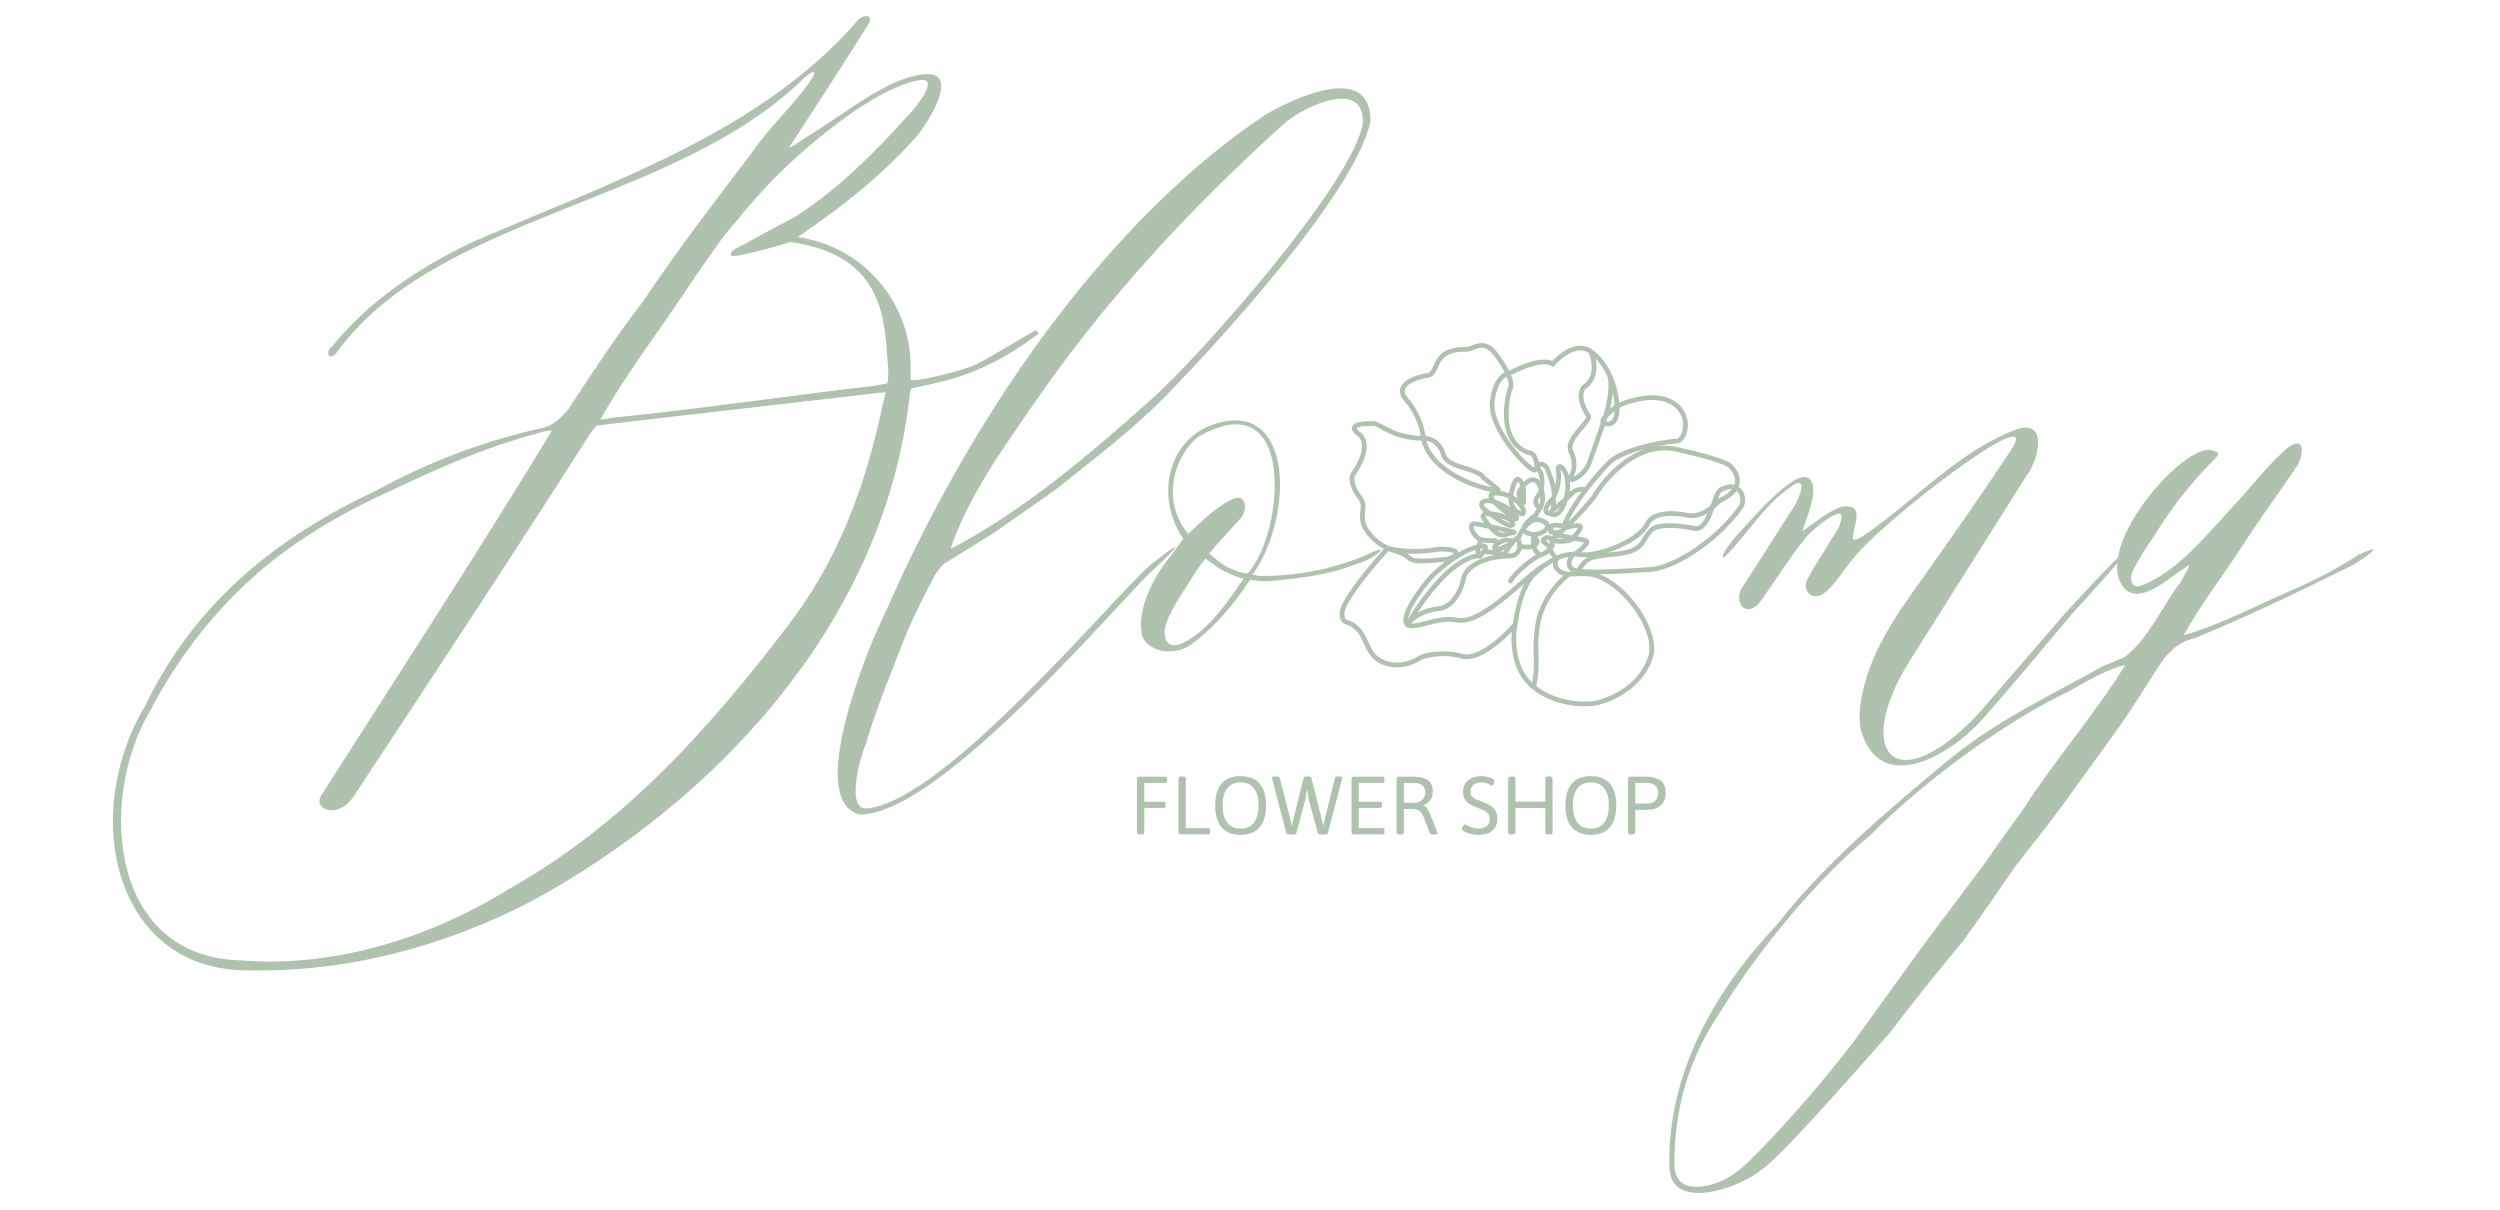 <svg viewBox="0 0 310 150" fill="none" xmlns="http://www.w3.org/2000/svg">
<g clip-path="url(#clip0_41_2)">
<path d="M292.492 68.76C296.343 67.067 293.109 69.222 291.876 69.991C284.791 73.53 278.631 76.453 272.316 79.069C270.313 79.53 269.081 80.607 268.003 82.146C266.155 84.915 264.615 87.531 262.766 90.146L255.989 99.532C253.987 102.301 251.831 104.917 249.828 107.532C247.672 110.61 245.516 113.841 243.36 116.764C240.279 120.457 237.199 124.303 234.272 128.15C232.578 129.996 220.718 143.689 218.562 144.92C215.79 147.382 207.164 150.305 207.01 144.766C206.702 133.073 212.709 122.765 220.256 114.764C226.263 107.071 234.118 100.455 241.357 94.454C247.21 89.531 254.141 86.3 260.764 82.607L263.382 81.53C266.463 79.222 268.157 75.068 270.313 72.299C270.621 71.683 272.162 69.375 271.083 70.299C269.081 71.529 265.847 74.76 263.69 73.222C258.762 68.606 270.775 54.759 274.318 55.836C275.396 56.144 275.088 56.451 274.472 57.067C271.546 59.99 269.081 63.221 266.925 66.76C266.001 67.991 265.231 69.375 264.461 70.76C263.998 71.837 264.306 73.068 265.539 72.606C268.773 71.376 271.546 68.606 273.702 66.298L276.936 62.759C279.247 60.298 281.249 57.528 283.867 55.374C286.024 53.989 285.562 56.759 284.791 57.836C282.635 61.067 280.325 64.144 278.168 67.529C275.55 71.529 272.932 74.914 270.775 78.761C274.78 77.684 279.555 75.222 283.405 73.53C286.64 72.145 289.72 70.606 292.492 68.76ZM263.536 82.453C260.302 83.223 257.53 85.377 255.065 86.454C247.21 90.454 237.661 97.686 231.962 103.532C225.031 109.225 217.946 117.995 213.479 125.226C209.167 131.535 207.626 137.843 207.626 144.305C207.626 148.305 211.785 147.228 213.787 146.305C215.636 145.382 217.022 143.843 218.408 142.459C222.413 138.304 226.263 133.842 229.806 129.227L238.585 117.072L246.44 106.609C247.826 104.455 249.52 102.301 250.907 100.301C254.757 94.301 259.84 88.454 263.536 82.453ZM424.797 155.075L427.57 154.613C427.416 154.767 427.416 154.921 427.416 155.075H424.797Z" fill="#AFC2AE"/>
<path d="M223.794 66.805C221.95 69.116 220.412 71.58 218.567 74.199C216.722 77.125 214.57 74.661 216.261 72.504L222.564 62.647C223.179 61.568 224.256 58.796 222.103 60.336C218.721 62.647 216.722 66.189 213.955 68.962C213.34 69.578 213.34 68.5 216.107 65.573C217.798 63.725 222.872 57.872 224.409 59.412C225.639 60.644 223.948 64.341 223.487 65.881C224.871 64.957 227.023 63.109 228.56 62.8C231.174 62.492 229.944 64.957 229.79 66.343C229.483 67.575 231.02 66.497 231.635 66.035C237.785 61.722 242.705 56.177 249.623 53.405C254.082 51.556 252.852 56.947 251.314 58.95L237.324 81.13C229.483 92.99 234.71 99.613 245.165 88.677L256.08 76.047C266.073 65.111 266.227 66.035 257.003 76.047C253.467 80.206 250.084 84.365 246.394 88.523C242.243 93.606 233.019 98.997 230.713 90.372C230.405 88.677 230.713 86.829 231.174 84.981C232.25 80.822 234.556 77.125 237.17 73.428C241.782 66.959 245.779 61.26 249.623 55.407C252.852 49.708 233.173 64.803 229.79 69.27C228.714 70.502 227.945 71.888 226.869 72.966C224.871 75.123 223.333 73.121 224.102 71.888C225.024 70.04 226.254 68.346 227.33 66.497C227.638 66.035 228.099 65.419 228.253 64.649C229.175 61.876 224.256 66.035 223.794 66.805Z" fill="#AFC2AE"/>
<path d="M169.092 68.959C173.228 66.957 170.317 69.421 168.326 69.883C165.262 71.115 162.199 71.576 159.135 71.884C157.756 72.038 156.531 72.192 154.999 71.884C153.008 74.964 150.404 78.044 147.493 80.045C145.655 81.277 142.591 80.969 141.672 78.968C140.753 75.734 143.204 71.269 145.042 69.113L146.727 66.803C142.898 61.26 145.042 53.099 152.395 52.175C160.514 51.251 160.054 64.647 155.306 71.269C155.612 71.269 155.918 71.422 156.378 71.422C160.667 71.422 164.956 70.653 169.092 68.959ZM148.565 54.177C145.502 56.64 143.97 62.184 147.34 66.187C149.178 64.493 150.863 62.8 152.855 61.876C154.693 61.106 154.693 63.415 153.774 64.339L150.71 67.727L149.944 68.651C150.404 68.959 151.323 69.883 152.242 70.345C153.161 70.806 154.233 71.115 154.693 71.115C159.288 66.187 160.82 47.093 148.565 54.177ZM154.233 71.73C153.774 71.73 152.701 71.269 151.782 70.806C150.863 70.345 149.944 69.575 149.485 69.267C149.331 69.421 148.719 70.191 147.953 71.422C146.421 73.886 144.889 75.888 144.43 78.044C144.276 79.737 145.195 80.815 147.493 79.275C149.791 77.89 151.629 75.426 153.161 73.27L154.233 71.73Z" fill="#AFC2AE"/>
<path d="M112.17 70.677C126.804 40.039 144.366 22.488 156.998 14.174C160.695 12.019 170.092 7.708 169.938 15.098C167.935 24.182 150.528 42.964 144.828 48.815C140.669 53.126 135.739 56.821 130.964 60.67L123.261 66.058L117.562 69.599C116.945 69.907 116.483 70.523 116.021 71.139C114.789 73.448 113.556 75.911 112.478 78.375C111.092 81.916 108.319 88.69 107.394 92.231C106.932 93.001 104.622 100.545 107.548 100.237C117.253 99.313 138.204 73.756 142.825 69.907C145.906 67.444 147.293 66.674 142.979 70.677C139.436 73.756 116.791 101.007 106.624 101.007C100.308 99.467 106.624 83.301 108.319 79.144L112.17 70.677ZM117.87 68.06C126.804 63.441 135.277 56.205 142.517 49.739C148.217 44.812 168.089 22.488 169.014 15.098C169.014 9.402 160.849 13.712 159.155 15.406C138.666 33.881 129.731 47.891 125.88 53.434C122.337 58.514 119.41 63.441 117.87 68.06Z" fill="#AFC2AE"/>
<path d="M98.913 29.389C107.221 30.62 112.76 37.544 112.914 45.083V47.083C113.222 47.237 113.991 47.083 114.914 46.929C116.914 46.468 119.068 46.006 120.915 45.237C123.376 44.006 125.992 42.314 128.453 40.929C128.453 41.083 128.761 41.083 128.761 41.391C124.453 44.622 120.607 46.468 115.837 47.545L113.068 48.16C112.76 48.314 112.76 49.699 112.606 50.622C108.914 78.01 88.297 99.55 65.988 111.705C55.064 117.398 42.909 120.629 30.447 120.322C14.292 120.168 9.83 101.243 17.985 87.549C24.293 74.471 34.601 66.47 46.756 60.777C53.218 57.238 60.141 54.623 67.219 53.084C68.603 52.776 69.526 51.853 70.45 50.776C73.681 45.852 76.296 41.852 79.835 37.236C84.143 30.774 89.066 24.466 93.682 18.311C95.528 15.695 97.99 13.388 99.836 10.926C101.067 9.387 101.682 8.002 99.682 9.695C83.681 25.389 54.602 26.466 41.986 43.391C40.909 45.083 40.14 43.698 41.217 42.929C45.679 37.39 51.833 33.236 58.603 30.005C75.681 22.619 94.144 16.465 106.144 2.771C107.067 1.54 108.606 1.848 107.529 3.233C104.76 7.695 100.452 14.311 97.836 18.311C98.913 17.85 99.528 17.234 100.605 16.619C104.913 14.003 109.991 9.695 114.453 9.233C119.222 8.618 115.222 15.08 113.529 17.08C108.76 22.312 104.298 25.697 98.913 29.389ZM97.99 30.005C95.682 30.774 93.682 31.236 91.528 31.697C89.835 32.005 90.605 30.928 92.297 30.312C94.297 29.081 96.605 28.005 98.759 26.774C103.99 23.389 108.452 18.927 112.606 14.311C113.529 13.388 116.914 9.233 113.683 10.003C110.914 10.618 108.144 12.311 105.837 13.849C100.144 17.85 95.528 22.158 91.22 27.543C89.374 29.543 87.989 31.851 86.297 34.159C82.297 40.313 77.835 46.006 74.45 52.007C75.219 52.007 76.142 51.699 76.912 51.699C87.374 50.622 97.682 49.084 108.298 47.853L109.991 47.545C110.145 47.237 110.145 46.622 110.145 46.006C109.683 40.006 109.991 31.697 97.99 30.005ZM68.45 53.392C67.834 53.392 67.219 53.546 66.757 53.699C59.834 55.546 54.141 58.161 48.602 60.777C42.14 63.7 36.14 67.239 31.062 71.855C25.985 76.471 21.831 82.01 18.6 88.165C12.138 99.089 13.523 118.783 29.985 119.091C41.371 120.014 53.372 116.321 63.218 110.167C77.219 102.32 87.835 90.472 97.374 78.01C103.99 69.547 107.375 60.162 109.529 49.853L109.837 48.622C109.221 48.776 109.068 48.622 108.452 48.776L76.45 52.469L73.988 52.776C73.527 53.238 72.911 54.161 72.45 54.93C62.911 69.855 53.372 84.318 43.833 98.781C41.832 101.704 38.755 100.32 39.832 98.627C49.371 83.703 59.372 68.316 68.45 53.392Z" fill="#AFC2AE"/>
<path fill-rule="evenodd" clip-rule="evenodd" d="M181.592 43.607C180.656 43.609 180.021 43.772 179.573 44.004C179.126 44.236 178.846 44.549 178.638 44.885C178.491 45.121 178.389 45.351 178.286 45.584C178.234 45.7 178.182 45.818 178.123 45.937C177.961 46.269 177.748 46.619 177.352 46.785L177.317 46.799L177.28 46.805C176.476 46.916 175.407 47.198 174.749 47.656C174.421 47.884 174.237 48.126 174.193 48.373C174.15 48.612 174.223 48.938 174.599 49.374C176.119 51.135 176.647 53.059 176.749 54.054C177.539 54.11 178.775 54.611 179.262 56.278C179.359 56.611 179.616 56.879 180.018 57.114C180.421 57.349 180.932 57.53 181.477 57.703C181.591 57.739 181.707 57.775 181.823 57.811C182.251 57.944 182.686 58.079 183.062 58.236C183.514 58.424 183.947 58.669 184.188 59.042L185.956 60.479L185.97 60.494C186.001 60.528 186.091 60.635 186.062 60.791C186.055 60.825 186.044 60.856 186.03 60.882C186.417 60.928 186.776 61.029 187.102 61.165C187.131 60.979 187.173 60.783 187.229 60.577C187.383 60.016 187.546 59.629 187.729 59.401C187.823 59.284 187.942 59.183 188.093 59.144C188.253 59.102 188.4 59.142 188.517 59.215C188.705 59.332 188.839 59.552 188.935 59.755C189.007 59.687 189.082 59.623 189.16 59.563C189.441 59.346 189.798 59.161 190.178 59.196C190.468 59.222 190.72 59.368 190.929 59.625C190.919 59.207 190.83 58.793 190.615 58.446C190.531 58.527 190.418 58.585 190.278 58.588C190.16 58.591 190.046 58.544 189.963 58.503C189.869 58.456 189.767 58.391 189.659 58.315C189.443 58.16 189.184 57.94 188.902 57.672C188.336 57.133 187.657 56.381 187.013 55.52C186.37 54.66 185.757 53.684 185.329 52.696C184.902 51.712 184.648 50.693 184.754 49.756C185.001 47.577 185.836 46.536 186.574 46.165C186.245 45.518 185.762 44.774 185.15 43.985C184.788 43.519 184.462 43.295 184.178 43.196C183.896 43.097 183.623 43.11 183.344 43.177C183.137 43.227 182.948 43.3 182.748 43.377C182.664 43.409 182.578 43.443 182.488 43.475C182.221 43.571 181.906 43.665 181.592 43.607ZM186.821 46.703C186.317 46.968 185.57 47.762 185.336 49.823C185.247 50.615 185.46 51.525 185.866 52.462C186.271 53.396 186.858 54.333 187.483 55.169C188.107 56.004 188.764 56.731 189.305 57.246C189.576 57.504 189.814 57.704 190 57.837C190.093 57.904 190.168 57.949 190.223 57.977C190.225 57.978 190.227 57.979 190.229 57.98C190.237 57.959 190.245 57.931 190.252 57.894C190.281 57.738 190.274 57.508 190.217 57.264C190.161 57.022 190.062 56.797 189.935 56.64C189.811 56.488 189.676 56.418 189.527 56.421L189.473 56.422L189.423 56.404C187.583 55.748 186.804 54.186 186.568 52.571C186.332 50.962 186.621 49.249 186.957 48.16L186.969 48.121L186.992 48.087C187.054 47.991 187.093 47.828 187.064 47.569C187.038 47.332 186.959 47.041 186.821 46.703ZM187.382 46.525C188.007 46.177 188.994 45.714 189.972 45.43C190.472 45.284 190.959 45.189 191.387 45.175C191.819 45.162 192.161 45.233 192.4 45.387L192.619 45.529L192.785 45.327C193.185 44.842 193.889 44.184 194.686 43.791C195.458 43.409 196.264 43.297 196.982 43.745C197.199 44.209 197.411 44.938 197.375 45.686C197.339 46.462 197.04 47.245 196.21 47.8L196.184 47.818L196.163 47.84C195.68 48.334 195.375 49.684 196.673 51.643L196.685 51.661L196.695 51.672C196.695 51.679 196.693 51.694 196.686 51.72C196.664 51.797 196.605 51.91 196.495 52.064C196.346 52.275 196.143 52.51 195.914 52.775C195.807 52.9 195.694 53.032 195.577 53.17C195.226 53.59 194.859 54.064 194.63 54.553C194.4 55.044 194.29 55.593 194.522 56.128L194.529 56.143L194.538 56.158C194.793 56.6 195.164 57.775 194.597 58.862C194.579 58.898 194.561 58.935 194.545 58.971C194.465 58.678 194.359 58.427 194.242 58.222C194.143 58.048 194.032 57.902 193.915 57.791C193.803 57.685 193.665 57.592 193.51 57.563C193.334 57.53 193.151 57.586 193.032 57.748C192.93 57.887 192.903 58.065 192.907 58.236L192.908 58.266L192.914 58.295C193.054 58.91 192.995 59.587 192.854 60.199C192.679 59.477 192.398 58.682 192.189 58.163C192.019 57.582 191.484 57.266 191.058 57.26C190.983 57.259 190.9 57.268 190.82 57.292C190.811 57.238 190.8 57.184 190.788 57.131C190.718 56.831 190.589 56.515 190.389 56.269C190.196 56.032 189.923 55.846 189.573 55.834C188.044 55.269 187.364 53.962 187.148 52.486C186.93 51.005 187.192 49.403 187.507 48.368C187.651 48.121 187.681 47.818 187.647 47.505C187.615 47.209 187.522 46.878 187.382 46.525ZM192.423 61.459C192.431 61.404 192.434 61.333 192.432 61.247C192.424 61.006 192.371 60.693 192.287 60.345C192.119 59.651 191.843 58.873 191.64 58.368L191.634 58.353L191.629 58.337C191.539 58.015 191.239 57.85 191.049 57.847C191.021 57.846 191.003 57.849 190.993 57.852C190.993 57.882 191.005 57.966 191.105 58.125C191.464 58.695 191.543 59.366 191.509 59.949C191.495 60.187 191.462 60.416 191.419 60.625C191.785 61.795 191.482 62.744 191.208 63.151L190.617 64.127C190.768 64.129 190.925 64.154 191.085 64.207C191.664 64.395 192.037 64.665 192.145 65.021C192.206 64.965 192.276 64.931 192.334 64.909C192.488 64.851 192.686 64.834 192.87 64.832C193.146 64.828 193.465 64.857 193.737 64.893C193.751 64.85 193.768 64.806 193.786 64.759C193.859 64.573 193.972 64.336 194.127 64.043C194.691 62.98 195.386 61.927 196.092 60.967C196.015 60.971 195.934 60.98 195.854 60.994C195.561 61.045 195.3 61.161 195.133 61.366C194.967 61.571 194.697 61.825 194.397 62.086C194.001 63.387 193.424 63.989 192.889 64.116C192.647 64.173 192.392 64.129 192.223 63.969C192.129 63.98 192.036 63.966 191.946 63.939C191.658 63.852 191.453 63.668 191.396 63.393C191.345 63.152 191.423 62.904 191.52 62.701C191.71 62.303 192.066 61.894 192.34 61.628C192.366 61.577 192.394 61.521 192.423 61.459ZM192.242 63.125C192.173 63.198 192.12 63.281 192.087 63.368C191.981 63.33 191.973 63.289 191.97 63.273L191.969 63.272C191.959 63.222 191.97 63.119 192.048 62.954C192.12 62.805 192.227 62.645 192.348 62.492C192.342 62.723 192.306 62.949 192.242 63.125ZM192.701 63.553C192.713 63.525 192.725 63.495 192.737 63.467C192.907 63.319 193.134 63.134 193.386 62.929C193.399 62.918 193.413 62.907 193.427 62.896C193.16 63.349 192.901 63.509 192.754 63.544C192.733 63.549 192.716 63.552 192.701 63.553ZM193.883 61.755C193.778 61.845 193.668 61.938 193.556 62.031C193.382 62.175 193.203 62.322 193.031 62.461C192.998 62.488 192.965 62.515 192.933 62.541C192.942 62.316 192.927 62.09 192.891 61.884C192.935 61.811 192.963 61.733 192.981 61.658C192.983 61.652 192.984 61.646 192.986 61.639C193.136 61.307 193.299 60.864 193.417 60.368C193.573 59.709 193.652 58.936 193.493 58.2C193.499 58.206 193.506 58.211 193.512 58.218C193.579 58.281 193.656 58.378 193.734 58.514C194.044 59.057 194.301 60.12 193.929 61.584C193.914 61.642 193.899 61.7 193.883 61.755ZM194.634 61.048C194.65 61.03 194.665 61.012 194.678 60.996C194.968 60.639 195.384 60.48 195.753 60.415C196.034 60.366 196.309 60.368 196.525 60.391C197.616 58.971 198.684 57.805 199.297 57.198C199.651 56.806 200.207 56.455 200.856 56.147C201.514 55.835 202.292 55.554 203.106 55.314C204.734 54.832 206.534 54.501 207.862 54.394L207.888 54.392L207.915 54.395C207.99 54.402 208.145 54.349 208.322 54.096C208.489 53.859 208.63 53.502 208.685 53.081C208.794 52.246 208.56 51.21 207.602 50.434C206.642 49.656 205.307 49.501 203.978 49.654C202.75 49.796 201.576 50.198 200.814 50.55C200.82 51.078 200.764 51.598 200.592 52.011C200.493 52.247 200.352 52.46 200.151 52.617C199.946 52.776 199.697 52.862 199.409 52.869C199.25 52.872 199.108 52.863 198.984 52.836L197.325 57.555L197.325 57.556C197.019 58.39 196.258 59.124 195.665 59.494C195.514 59.589 195.365 59.665 195.228 59.715C195.102 59.76 194.943 59.799 194.793 59.766C194.755 59.757 194.716 59.744 194.678 59.724C194.715 60.119 194.706 60.562 194.634 61.048ZM198.49 52.473L196.774 57.354L196.774 57.356C196.527 58.028 195.877 58.669 195.355 58.996C195.269 59.05 195.191 59.092 195.122 59.124C195.801 57.809 195.366 56.431 195.054 55.88C194.923 55.565 194.97 55.209 195.161 54.802C195.355 54.388 195.678 53.963 196.026 53.548C196.127 53.427 196.232 53.306 196.335 53.186C196.574 52.908 196.807 52.638 196.973 52.404C197.093 52.235 197.2 52.056 197.25 51.88C197.301 51.7 197.3 51.485 197.152 51.304C195.973 49.516 196.355 48.515 196.565 48.269C197.56 47.589 197.918 46.624 197.961 45.714C197.982 45.273 197.929 44.843 197.84 44.456C198.303 44.931 198.689 45.485 198.999 46.034C199.097 46.207 199.186 46.379 199.267 46.546C199.344 46.767 199.397 47.024 199.425 47.312C199.476 47.837 199.446 48.438 199.363 49.055C199.248 49.907 199.037 50.773 198.822 51.484C198.705 51.627 198.604 51.773 198.539 51.913C198.468 52.064 198.41 52.277 198.49 52.473ZM199.183 52.274C199.237 52.119 199.292 51.951 199.347 51.773C199.372 51.745 199.398 51.716 199.426 51.686C199.649 51.447 199.934 51.194 200.217 50.965C200.196 51.285 200.142 51.565 200.051 51.785C199.98 51.954 199.892 52.074 199.791 52.153C199.694 52.229 199.568 52.278 199.396 52.282C199.309 52.284 199.239 52.281 199.183 52.274ZM200.215 50.224C200.035 50.358 199.841 50.511 199.65 50.673C199.769 50.179 199.874 49.655 199.944 49.133C199.964 48.983 199.981 48.832 199.995 48.682C200.098 49.16 200.184 49.703 200.215 50.224ZM200.78 49.922C201.585 49.574 202.72 49.209 203.911 49.071C205.305 48.91 206.831 49.055 207.971 49.978C209.112 50.902 209.398 52.154 209.266 53.157C209.201 53.656 209.032 54.107 208.801 54.434C208.587 54.74 208.267 55.005 207.886 54.981C207.213 55.037 206.412 55.152 205.574 55.316C206.342 55.223 207.144 55.25 207.972 55.434C210.427 55.979 212.049 56.434 213.082 56.784C213.598 56.959 213.972 57.109 214.23 57.233C214.359 57.294 214.464 57.351 214.545 57.404C214.608 57.445 214.677 57.495 214.729 57.556C215.215 57.999 215.759 58.775 215.738 59.67C215.733 59.899 215.691 60.128 215.607 60.355C215.768 60.469 215.903 60.609 216.013 60.765C216.254 61.107 216.375 61.523 216.398 61.907C216.42 62.284 216.35 62.676 216.155 62.954C214.494 65.326 212.223 67.326 210.042 68.726C208.951 69.427 207.878 69.981 206.909 70.356C205.952 70.728 205.077 70.933 204.379 70.921C203.284 71.002 201.544 71.11 199.864 71.167C199.345 71.184 198.829 71.198 198.338 71.204C198.839 71.397 199.338 71.664 199.823 71.984C200.901 72.696 201.934 73.688 202.795 74.797C203.656 75.906 204.352 77.141 204.749 78.345C205.145 79.545 205.253 80.743 204.891 81.755C204.203 83.684 202.863 85.042 201.483 85.954C200.105 86.865 198.671 87.341 197.758 87.501L197.756 87.501L197.754 87.501C196.303 87.732 192.739 87.641 189.981 85.424C188.573 84.292 187.89 82.701 187.601 81.197C187.402 80.158 187.388 79.147 187.459 78.332C186.799 79.019 185.944 79.805 185.035 80.448C184.411 80.889 183.753 81.269 183.108 81.501C182.465 81.731 181.81 81.823 181.21 81.65C179.238 81.082 177.186 81.472 176.385 81.745C173.687 83.512 171.321 82.567 170.445 81.828C169.792 81.277 169.451 80.527 169.143 79.851L169.139 79.841C168.82 79.142 168.536 78.524 168.019 78.089L168.006 78.078L167.995 78.066C167.659 77.712 167.369 77.605 167.08 77.497C167.002 77.468 166.924 77.439 166.846 77.406C166.656 77.325 166.458 77.209 166.318 76.975C166.185 76.752 166.125 76.459 166.117 76.071C166.111 75.83 166.183 75.556 166.293 75.274C166.405 74.987 166.566 74.667 166.761 74.328C167.152 73.649 167.692 72.869 168.288 72.076C169.377 70.629 170.666 69.121 171.611 68.074C170.103 67.272 169.241 66.079 168.953 65.438C168.557 64.637 168.63 63.96 168.69 63.403C168.691 63.389 168.693 63.376 168.694 63.362C168.755 62.796 168.784 62.388 168.439 61.941C167.791 61.1 167.488 60.394 167.384 59.837C167.282 59.289 167.371 58.862 167.549 58.619L167.55 58.618L167.551 58.617C167.973 58.05 168.511 57.134 168.757 56.233C169.007 55.321 168.934 54.536 168.318 54.068C168.116 53.914 167.959 53.767 167.846 53.625C167.735 53.485 167.653 53.331 167.635 53.166C167.593 52.785 167.886 52.568 168.128 52.461C168.383 52.349 168.715 52.291 169.037 52.262C169.345 52.234 169.666 52.23 169.947 52.241C170.282 52.138 170.624 52.253 170.939 52.399C171.113 52.48 171.302 52.582 171.503 52.691C171.517 52.698 171.531 52.706 171.546 52.714C171.736 52.818 171.941 52.929 172.166 53.042C173.076 53.5 174.328 53.997 176.159 54.049C176.053 53.151 175.56 51.385 174.156 49.758C173.714 49.246 173.531 48.745 173.616 48.27C173.699 47.803 174.026 47.443 174.414 47.173C175.174 46.645 176.327 46.349 177.157 46.229C177.325 46.146 177.452 45.976 177.597 45.679C177.638 45.594 177.682 45.496 177.729 45.391C177.841 45.14 177.972 44.846 178.14 44.575C178.39 44.17 178.742 43.774 179.304 43.483C179.861 43.193 180.604 43.019 181.621 43.02L181.653 43.02L181.684 43.027C181.83 43.059 182.015 43.022 182.29 42.922C182.355 42.899 182.427 42.871 182.502 42.842C182.714 42.761 182.96 42.666 183.207 42.606C183.557 42.522 183.951 42.494 184.372 42.641C184.79 42.788 185.203 43.096 185.613 43.625C186.266 44.466 186.788 45.274 187.141 45.987C187.796 45.626 188.802 45.158 189.809 44.866C190.336 44.713 190.874 44.604 191.369 44.589C191.766 44.576 192.155 44.623 192.49 44.771C192.941 44.268 193.634 43.656 194.426 43.264C195.319 42.823 196.395 42.638 197.374 43.3C198.302 43.927 199.004 44.852 199.5 45.729C199.63 45.905 199.731 46.103 199.809 46.318C200.106 46.934 200.303 47.498 200.403 47.885C200.556 48.435 200.713 49.181 200.78 49.922ZM176.858 54.656C177.54 56.916 179.739 58.462 181.844 59.402C182.944 59.893 183.992 60.207 184.731 60.366C184.804 60.382 184.874 60.396 184.94 60.409L183.739 59.433L183.713 59.387C183.582 59.164 183.29 58.967 182.837 58.778C182.489 58.633 182.089 58.508 181.666 58.377C181.546 58.34 181.424 58.302 181.3 58.263C180.755 58.089 180.188 57.893 179.723 57.621C179.256 57.348 178.855 56.978 178.699 56.443C178.326 55.166 177.451 54.746 176.858 54.656ZM184.874 60.994C184.789 60.978 184.7 60.96 184.607 60.94C183.83 60.773 182.743 60.446 181.606 59.938C179.414 58.959 176.936 57.261 176.244 54.638C174.25 54.599 172.883 54.06 171.903 53.567C171.669 53.449 171.457 53.334 171.267 53.23C171.252 53.222 171.238 53.215 171.223 53.207C171.02 53.096 170.847 53.003 170.693 52.932C170.369 52.782 170.207 52.767 170.097 52.81L170.039 52.833L169.977 52.83C169.704 52.817 169.387 52.819 169.091 52.846C168.788 52.874 168.531 52.925 168.363 52.999C168.28 53.036 168.24 53.069 168.224 53.088C168.216 53.097 168.217 53.098 168.217 53.1L168.218 53.102C168.219 53.117 168.232 53.168 168.305 53.26C168.377 53.35 168.494 53.464 168.673 53.6C169.583 54.293 169.591 55.404 169.322 56.388C169.051 57.382 168.471 58.364 168.021 58.967C167.971 59.036 167.877 59.28 167.961 59.73C168.043 60.173 168.296 60.795 168.903 61.582C169.403 62.23 169.338 62.859 169.277 63.425L169.275 63.443C169.215 64.002 169.158 64.533 169.481 65.182L169.484 65.187L169.486 65.193C169.738 65.759 170.608 66.973 172.187 67.705C174.756 68.339 177.101 68.01 178.374 67.808L178.393 67.805L178.413 67.804C179.311 67.784 179.919 67.851 180.296 67.983C180.483 68.049 180.651 68.144 180.756 68.288C180.808 68.361 180.839 68.438 180.852 68.516C181.29 68.259 181.737 68.031 182.179 67.854C182.543 67.709 182.849 67.603 183.105 67.529C183.152 67.363 183.207 67.203 183.265 67.064C183.089 66.96 182.925 66.818 182.786 66.668C182.557 66.422 182.359 66.118 182.246 65.825C182.19 65.679 182.15 65.524 182.146 65.373C182.142 65.222 182.173 65.054 182.281 64.913C182.507 64.619 182.911 64.608 183.336 64.715C183.55 64.755 183.786 64.801 184.034 64.85C183.973 64.766 183.91 64.678 183.846 64.586C183.688 64.391 183.565 64.168 183.594 63.935C183.625 63.68 183.816 63.541 183.991 63.473C183.949 63.439 183.908 63.406 183.868 63.374C183.627 63.18 183.454 62.942 183.416 62.681C183.374 62.397 183.501 62.144 183.741 61.988C183.965 61.843 184.273 61.789 184.625 61.812C184.634 61.813 184.642 61.813 184.651 61.814C184.594 61.682 184.56 61.533 184.588 61.382C184.623 61.202 184.733 61.076 184.874 60.994ZM185.149 62.501C184.933 62.441 184.745 62.408 184.586 62.398C184.304 62.379 184.138 62.43 184.059 62.481C183.996 62.522 183.99 62.557 183.995 62.595C184.004 62.656 184.059 62.775 184.235 62.916L184.236 62.917C184.417 63.064 184.623 63.227 184.844 63.394C185.033 63.408 185.234 63.436 185.437 63.474C185.881 63.557 186.353 63.693 186.76 63.861C186.161 63.422 185.56 62.935 185.149 62.501ZM187.8 64.579C187.857 64.673 187.896 64.78 187.899 64.899C187.903 65.076 187.846 65.273 187.659 65.386C187.499 65.482 187.312 65.47 187.171 65.443C186.879 65.387 186.509 65.205 186.136 64.987C185.657 64.707 185.119 64.333 184.636 63.972C184.441 63.968 184.301 63.986 184.215 64.016C184.201 64.02 184.191 64.025 184.183 64.029C184.194 64.06 184.224 64.122 184.306 64.223L184.313 64.231L184.32 64.241C184.537 64.551 184.732 64.809 184.91 65.024C185.465 65.137 186.027 65.255 186.509 65.363C186.993 65.472 187.407 65.574 187.649 65.651C187.71 65.67 187.766 65.69 187.813 65.71C187.837 65.721 187.863 65.733 187.889 65.749C187.908 65.76 187.957 65.79 187.996 65.844C188.018 65.873 188.048 65.925 188.055 65.998C188.063 66.078 188.038 66.151 187.998 66.206C187.935 66.293 187.846 66.319 187.825 66.325L187.824 66.325C187.762 66.343 187.692 66.347 187.638 66.348C187.438 66.353 187.265 66.412 187.047 66.488C187.037 66.492 187.027 66.495 187.017 66.499C186.796 66.575 186.524 66.666 186.205 66.636C185.731 66.592 185.232 66.295 184.594 65.559C184.099 65.46 183.619 65.366 183.218 65.29L183.209 65.288L183.2 65.286C183.014 65.238 182.894 65.234 182.821 65.244C182.787 65.249 182.767 65.257 182.758 65.262C182.75 65.266 182.746 65.271 182.746 65.271C182.745 65.272 182.73 65.293 182.732 65.357C182.734 65.421 182.752 65.508 182.793 65.614C182.875 65.827 183.029 66.068 183.215 66.268C183.406 66.473 183.596 66.599 183.736 66.633C184.239 66.757 184.884 66.77 185.404 66.73C185.565 66.718 185.706 66.839 185.719 67.001C185.72 67.016 185.72 67.032 185.719 67.047C185.873 66.954 186.043 66.87 186.219 66.805C186.538 66.687 186.913 66.616 187.253 66.699C187.366 66.727 187.469 66.76 187.557 66.803C187.637 66.719 187.716 66.646 187.792 66.59C187.858 66.543 187.952 66.484 188.063 66.465C188.218 66.116 188.441 65.703 188.721 65.323C188.773 65.124 188.882 64.937 189.004 64.774C189.315 64.358 189.808 63.965 190.18 63.716L190.562 63.085C190.393 62.947 190.234 62.749 190.167 62.488C190.06 62.073 190.206 61.603 190.673 61.107C190.719 60.987 190.768 60.833 190.811 60.657C190.764 60.525 190.706 60.39 190.636 60.252C190.45 59.882 190.263 59.793 190.126 59.781C189.963 59.766 189.754 59.845 189.517 60.028C189.39 60.126 189.267 60.244 189.155 60.369C189.172 60.433 189.188 60.495 189.203 60.556L189.21 60.586L189.246 62.226C189.247 62.27 189.244 62.324 189.229 62.38C189.213 62.434 189.176 62.522 189.084 62.581C189.027 62.618 188.969 62.632 188.916 62.633C189.049 62.835 189.145 63.034 189.193 63.215C189.232 63.36 189.251 63.528 189.198 63.682C189.138 63.861 188.995 63.984 188.805 64.019L188.757 64.028L188.708 64.021C188.571 64.001 188.418 63.958 188.262 63.888C188.304 63.962 188.336 64.033 188.355 64.1C188.377 64.178 188.41 64.352 188.288 64.495C188.156 64.648 187.969 64.63 187.881 64.61L187.829 64.599L187.8 64.579ZM187.274 62.899C186.908 62.636 186.452 62.373 185.905 62.146C185.755 62.083 185.611 62.03 185.472 61.986C185.363 61.862 185.282 61.752 185.229 61.66C185.18 61.573 185.168 61.524 185.165 61.503C185.174 61.498 185.188 61.492 185.21 61.484C185.301 61.453 185.469 61.431 185.749 61.446C186.232 61.474 186.67 61.602 187.051 61.785C187.05 62.224 187.133 62.593 187.274 62.899ZM187.663 62.16C187.706 62.441 187.795 62.661 187.902 62.831C188.105 63.153 188.395 63.328 188.636 63.403C188.634 63.393 188.631 63.381 188.627 63.368C188.579 63.189 188.434 62.923 188.182 62.637C188.037 62.474 187.863 62.311 187.663 62.16ZM185.154 61.512C185.154 61.512 185.155 61.51 185.158 61.508C185.156 61.511 185.154 61.512 185.154 61.512ZM188.194 61.833C188.164 61.764 188.137 61.694 188.115 61.624C188.058 61.448 188.011 61.226 188.056 61.03C188.079 60.932 188.131 60.819 188.19 60.711C188.252 60.597 188.333 60.469 188.428 60.337C188.451 60.305 188.475 60.273 188.5 60.24C188.476 60.174 188.451 60.109 188.424 60.049C188.344 59.867 188.27 59.767 188.224 59.726C188.215 59.735 188.202 59.749 188.186 59.769C188.082 59.897 187.945 60.184 187.795 60.732C187.723 60.995 187.678 61.232 187.655 61.447C187.852 61.566 188.032 61.696 188.194 61.833ZM188.636 61.137C188.631 61.149 188.629 61.157 188.627 61.163C188.622 61.187 188.622 61.24 188.64 61.322L188.636 61.137ZM191 61.621C190.711 61.968 190.7 62.205 190.735 62.341C190.755 62.422 190.799 62.494 190.854 62.556C190.94 62.331 191.012 62.01 191 61.621ZM188.91 66.101C188.763 66.35 188.642 66.597 188.552 66.812C188.626 66.996 188.689 67.24 188.71 67.502C188.902 67.523 189.13 67.541 189.347 67.545C189.507 67.548 189.654 67.543 189.772 67.528C189.796 67.525 189.818 67.521 189.838 67.518C189.833 67.47 189.829 67.425 189.828 67.385L189.828 67.369C189.824 67.206 189.817 66.891 189.865 66.677C189.874 66.64 189.886 66.595 189.905 66.55C189.644 66.516 189.376 66.429 189.116 66.268C189.037 66.218 188.967 66.162 188.91 66.101ZM190.643 66.523C190.664 66.549 190.683 66.576 190.702 66.604C190.808 66.76 190.879 66.915 190.9 67.072C190.923 67.237 190.887 67.384 190.812 67.51C190.742 67.626 190.644 67.715 190.557 67.782C190.543 67.793 190.527 67.805 190.512 67.816C190.537 67.884 190.567 67.955 190.603 68.024C190.723 68.252 190.883 68.423 191.084 68.492C191.419 68.377 191.674 68.2 191.856 68.025L191.853 68.019L191.85 68.01C191.811 67.903 191.738 67.815 191.639 67.731C191.569 67.671 191.509 67.63 191.444 67.586C191.402 67.557 191.357 67.527 191.306 67.489C191.252 67.449 191.185 67.395 191.131 67.327C191.075 67.254 191.019 67.145 191.032 67.007C191.045 66.876 191.115 66.775 191.184 66.703C191.254 66.629 191.346 66.561 191.453 66.494C191.68 66.352 191.918 66.298 192.144 66.367C192.26 66.403 192.355 66.466 192.432 66.54C192.471 66.451 192.53 66.38 192.598 66.326C192.464 66.306 192.352 66.28 192.265 66.242C192.201 66.214 192.128 66.17 192.072 66.095C192.012 66.015 191.993 65.929 191.992 65.858C191.991 65.822 191.994 65.789 191.999 65.76C191.902 65.897 191.78 66.01 191.665 66.093C191.446 66.25 191.077 66.438 190.643 66.523ZM193.694 66.16C194.114 66.203 194.577 66.309 194.933 66.409C194.965 66.369 194.991 66.333 195.009 66.304L195.026 66.278L195.047 66.255C195.232 66.066 195.469 65.788 195.602 65.559C195.622 65.523 195.639 65.491 195.652 65.462C195.472 65.456 195.216 65.487 194.933 65.544C194.661 65.599 194.392 65.671 194.193 65.732C194.081 65.937 193.884 66.073 193.694 66.16ZM195.059 64.924C195.342 64.879 195.636 64.855 195.864 64.895C195.967 64.912 196.078 64.957 196.162 65.053C196.247 65.151 196.273 65.266 196.273 65.364C196.272 65.539 196.188 65.717 196.109 65.853C195.978 66.079 195.783 66.321 195.61 66.513C195.804 66.54 196.007 66.574 196.194 66.615C196.385 66.657 196.574 66.71 196.722 66.778C196.796 66.812 196.875 66.856 196.941 66.916C197.006 66.976 197.087 67.079 197.09 67.225C197.093 67.339 197.047 67.438 197.011 67.501C196.972 67.573 196.919 67.644 196.863 67.712C196.751 67.85 196.6 68.001 196.441 68.149C196.315 68.266 196.18 68.384 196.046 68.497C197.249 68.571 198.93 68.164 200.471 67.496C201.312 67.132 202.095 66.697 202.718 66.237C203.348 65.772 203.787 65.302 203.98 64.876C204.403 63.942 205.411 63.566 206.381 63.44C207.366 63.312 208.417 63.426 209.087 63.57L209.092 63.571L209.097 63.572C210.051 63.81 210.868 63.513 211.551 63.076C211.747 62.951 211.93 62.816 212.101 62.679C212.123 62.617 212.146 62.554 212.168 62.492C212.182 62.454 212.195 62.417 212.209 62.379C212.293 62.143 212.376 61.912 212.457 61.7C212.552 61.454 212.648 61.224 212.749 61.032C212.846 60.846 212.962 60.667 213.107 60.547L213.127 60.531L213.149 60.518C213.821 60.139 214.404 60.008 214.898 60.077C214.957 60.085 215.015 60.096 215.07 60.11C215.124 59.953 215.149 59.8 215.152 59.656C215.168 58.991 214.746 58.36 214.32 57.977L214.296 57.955L214.283 57.937C214.28 57.935 214.264 57.921 214.227 57.897C214.174 57.862 214.093 57.818 213.978 57.762C213.748 57.652 213.398 57.511 212.895 57.34C211.889 57 210.288 56.55 207.845 56.007C205.507 55.489 203.367 56.325 201.619 57.62C199.87 58.915 198.546 60.647 197.867 61.841L197.853 61.865L197.836 61.885C197.149 62.7 196.245 63.728 195.505 64.484C195.35 64.643 195.2 64.791 195.059 64.924ZM214.769 60.653C214.452 60.621 214.023 60.705 213.463 61.015C213.413 61.063 213.347 61.154 213.268 61.305C213.183 61.467 213.097 61.67 213.005 61.908C213.058 61.866 213.108 61.828 213.155 61.796L213.176 61.782L213.199 61.771C213.985 61.41 214.476 61.026 214.769 60.653ZM211.718 63.663C210.98 64.102 210.05 64.413 208.96 64.143C208.335 64.01 207.356 63.905 206.457 64.022C205.539 64.141 204.806 64.474 204.514 65.119C204.26 65.68 203.726 66.222 203.066 66.71C202.399 67.201 201.576 67.657 200.704 68.035C200.29 68.214 199.861 68.378 199.429 68.519C199.856 68.473 200.333 68.421 200.879 68.344C202.397 68.129 202.985 67.682 203.358 67.205C203.502 67.021 203.613 66.834 203.735 66.629C203.785 66.545 203.837 66.458 203.894 66.367C204.083 66.062 204.309 65.743 204.659 65.449C204.971 65.187 205.409 65.042 205.874 64.963C206.346 64.883 206.881 64.865 207.416 64.884C208.473 64.921 209.57 65.103 210.272 65.262C210.568 65.265 210.841 65.099 211.114 64.75C211.337 64.464 211.535 64.086 211.718 63.663ZM196.874 69.07C196.42 69.107 195.994 69.1 195.614 69.041C195.507 69.024 195.4 69.013 195.291 69.007C195.266 69.006 195.241 69.005 195.215 69.004C195.018 69.276 194.856 69.618 194.861 69.895C194.864 70.037 194.91 70.156 195.02 70.256C195.116 70.345 195.28 70.434 195.55 70.493C195.806 70.046 196.065 69.702 196.356 69.439C196.52 69.29 196.692 69.169 196.874 69.07ZM196.185 70.573C196.375 70.271 196.559 70.046 196.749 69.874C197.007 69.64 197.288 69.493 197.639 69.389C197.996 69.283 198.421 69.222 198.97 69.16C199.104 69.145 199.245 69.13 199.394 69.114C199.846 69.065 200.365 69.009 200.961 68.925C202.588 68.695 203.331 68.193 203.82 67.567C203.988 67.351 204.127 67.117 204.256 66.901C204.302 66.823 204.347 66.748 204.391 66.677C204.566 66.396 204.754 66.136 205.036 65.899C205.231 65.735 205.548 65.614 205.972 65.542C206.391 65.471 206.882 65.453 207.395 65.471C208.421 65.507 209.496 65.686 210.17 65.841L210.196 65.847L210.223 65.848C210.797 65.873 211.24 65.541 211.575 65.112C211.91 64.683 212.176 64.111 212.401 63.544C212.469 63.374 212.533 63.203 212.596 63.033C212.684 62.96 212.769 62.888 212.848 62.819C212.918 62.758 212.982 62.701 213.043 62.648C213.217 62.494 213.354 62.374 213.467 62.294C214.378 61.872 214.977 61.389 215.33 60.881C215.407 60.945 215.475 61.02 215.534 61.104C215.702 61.342 215.795 61.648 215.813 61.941C215.831 62.242 215.767 62.485 215.676 62.617C214.066 64.915 211.855 66.865 209.726 68.232C208.662 68.915 207.624 69.45 206.697 69.809C205.766 70.17 204.968 70.347 204.378 70.333L204.364 70.333L204.35 70.334C203.261 70.416 201.521 70.523 199.844 70.58C198.422 70.629 197.065 70.64 196.185 70.573ZM194.911 70.887C194.802 70.831 194.707 70.765 194.625 70.691C194.381 70.467 194.281 70.188 194.275 69.907C194.269 69.612 194.366 69.315 194.498 69.055C194.092 69.121 193.687 69.248 193.297 69.413C193.164 69.66 193.137 69.858 193.159 70.012C193.182 70.183 193.271 70.337 193.413 70.471C193.709 70.752 194.192 70.903 194.535 70.896L194.911 70.887ZM193.079 68.904C193.083 68.906 193.086 68.908 193.086 68.908C193.086 68.908 193.084 68.907 193.079 68.904ZM193.049 68.881C193.049 68.881 193.046 68.879 193.045 68.877C192.986 68.826 192.91 68.733 192.825 68.603C192.727 68.456 192.631 68.283 192.549 68.12C192.64 67.993 192.704 67.876 192.742 67.783L192.75 67.765L192.755 67.745C192.786 67.624 192.79 67.479 192.776 67.339C192.957 67.414 193.173 67.431 193.363 67.432C193.58 67.433 193.81 67.411 194.006 67.39C194.052 67.385 194.096 67.38 194.136 67.376C194.277 67.36 194.384 67.348 194.456 67.347C194.728 67.341 194.963 67.194 195.133 67.047C195.409 67.074 195.766 67.121 196.067 67.188C196.224 67.223 196.353 67.26 196.444 67.297C196.434 67.31 196.423 67.324 196.411 67.339C196.322 67.447 196.194 67.578 196.042 67.719C195.773 67.969 195.452 68.231 195.212 68.417C195.164 68.416 195.117 68.416 195.069 68.416C194.367 68.424 193.677 68.612 193.049 68.881ZM194.015 66.799C193.867 66.772 193.72 66.751 193.581 66.738C193.35 66.718 193.168 66.723 193.05 66.752C193.007 66.762 192.984 66.772 192.973 66.779L192.972 66.782C192.976 66.784 192.98 66.787 192.986 66.79C193.049 66.821 193.174 66.844 193.365 66.845C193.547 66.846 193.75 66.827 193.943 66.807C193.967 66.804 193.991 66.801 194.015 66.799ZM192.968 66.782C192.966 66.786 192.963 66.787 192.963 66.787C192.963 66.787 192.963 66.785 192.968 66.782ZM192.124 68.572C192.19 68.694 192.262 68.816 192.336 68.927C192.385 69.002 192.438 69.076 192.494 69.145C192.147 69.328 191.822 69.531 191.53 69.735C190.938 70.034 190.154 70.662 189.287 71.395C189.002 71.637 188.705 71.892 188.401 72.154C187.756 72.708 187.074 73.295 186.375 73.859C185.348 74.689 184.303 75.455 183.326 75.975C182.339 76.499 181.472 76.744 180.78 76.609C179.437 76.347 178.125 76.652 177.043 76.931C176.959 76.953 176.878 76.974 176.798 76.995C176.348 77.112 175.948 77.217 175.591 77.273C175.365 77.308 175.173 77.322 175.01 77.311C175.486 76.757 176.607 75.933 178.61 75.743L178.613 75.743L178.616 75.742C179.514 75.639 181.214 74.602 181.825 71.551C182.042 70.901 183.391 69.316 187.233 69.231L187.241 69.231L187.25 69.23C187.76 69.189 188.132 69.004 188.376 68.716C188.537 68.526 188.629 68.307 188.676 68.089C188.877 68.11 189.111 68.128 189.337 68.132C189.512 68.135 189.689 68.13 189.846 68.11C189.892 68.104 189.94 68.097 189.988 68.087C190.016 68.157 190.048 68.227 190.084 68.296C190.171 68.462 190.289 68.634 190.444 68.776C190.324 68.845 190.199 68.923 190.072 69.007C189.716 69.242 189.319 69.541 188.93 69.866C188.162 70.508 187.388 71.284 187.04 71.894C186.96 72.035 187.009 72.214 187.15 72.294C187.291 72.375 187.47 72.326 187.55 72.185C187.842 71.672 188.546 70.952 189.306 70.317C189.681 70.003 190.06 69.718 190.395 69.497C190.737 69.272 191.008 69.129 191.174 69.079C191.566 68.962 191.881 68.775 192.124 68.572ZM175.8 75.958C176.481 75.583 177.389 75.269 178.552 75.159C179.134 75.09 180.682 74.301 181.254 71.42L181.257 71.404L181.262 71.388C181.517 70.579 182.689 69.292 185.349 68.821C184.873 68.745 184.417 68.701 184.068 68.719C184.056 68.735 184.044 68.755 184.029 68.778C184.022 68.788 184.015 68.8 184.007 68.813C183.969 68.873 183.923 68.947 183.876 69.01C183.829 69.073 183.738 69.189 183.605 69.241C183.524 69.272 183.423 69.282 183.321 69.242C183.301 69.234 183.283 69.225 183.265 69.215C182.505 69.321 181.705 69.694 180.898 70.257C180.049 70.85 179.211 71.64 178.426 72.512C177.423 73.626 176.517 74.861 175.8 75.958ZM182.973 68.668C182.964 68.603 182.961 68.538 182.96 68.476C182.958 68.382 182.964 68.284 182.974 68.185C182.805 68.242 182.613 68.313 182.396 68.4C180.506 69.154 178.454 70.951 177.657 71.767C176.979 72.541 176.026 73.756 175.363 74.894C175.03 75.466 174.78 76.002 174.669 76.442C174.639 76.559 174.621 76.663 174.612 76.756C175.403 75.42 176.603 73.659 177.991 72.118C178.794 71.227 179.666 70.402 180.563 69.775C181.344 69.23 182.158 68.826 182.973 68.668ZM183.592 68.014C183.563 68.169 183.546 68.318 183.546 68.445C183.588 68.379 183.644 68.295 183.705 68.231C183.774 68.16 183.839 68.064 183.886 67.979C183.82 67.979 183.725 67.988 183.592 68.014ZM184.466 68.133C184.684 68.144 184.914 68.167 185.147 68.198C185.117 68.168 185.091 68.133 185.07 68.092C184.974 67.907 185.039 67.724 185.099 67.617C185.158 67.511 185.247 67.411 185.344 67.323C184.88 67.352 184.321 67.343 183.822 67.252C183.803 67.295 183.784 67.344 183.764 67.397C183.884 67.388 183.99 67.391 184.082 67.409C184.177 67.428 184.273 67.464 184.353 67.532C184.438 67.602 184.489 67.694 184.509 67.793C184.535 67.92 184.506 68.039 184.466 68.133ZM186.012 68.344C186.144 68.371 186.274 68.398 186.399 68.426C186.452 68.337 186.512 68.24 186.577 68.138C186.549 68.149 186.522 68.16 186.495 68.171C186.379 68.218 186.267 68.264 186.15 68.314L186.116 68.329L186.079 68.334C186.056 68.338 186.034 68.341 186.012 68.344ZM187.091 67.264C186.914 67.229 186.678 67.261 186.422 67.356C186.159 67.453 185.916 67.601 185.757 67.741C185.741 67.755 185.726 67.768 185.713 67.781C185.776 67.78 185.856 67.773 185.955 67.759C186.054 67.717 186.169 67.67 186.283 67.623C186.396 67.577 186.509 67.531 186.605 67.49C186.794 67.41 186.962 67.334 187.091 67.264ZM187.674 67.574C187.439 67.883 187.191 68.258 186.998 68.571C187.091 68.595 187.177 68.618 187.254 68.64C187.61 68.602 187.811 68.475 187.929 68.336C188.058 68.185 188.12 67.98 188.13 67.749C188.139 67.527 188.099 67.307 188.047 67.141C187.979 67.206 187.898 67.295 187.806 67.407C187.778 67.462 187.742 67.506 187.712 67.537C187.7 67.55 187.688 67.562 187.674 67.574ZM189.005 72.408C188.879 72.652 188.76 72.912 188.648 73.185C188.178 74.332 187.809 75.76 187.604 77.304C186.943 78.068 185.86 79.145 184.697 79.968C184.098 80.392 183.488 80.741 182.911 80.948C182.331 81.156 181.81 81.212 181.372 81.086C179.222 80.466 177.011 80.902 176.158 81.202L176.124 81.214L176.094 81.234C173.632 82.864 171.535 81.981 170.822 81.379C170.284 80.924 169.989 80.295 169.672 79.598L169.653 79.557C169.353 78.897 169.024 78.174 168.408 77.65C167.974 77.197 167.545 77.04 167.25 76.933C167.185 76.909 167.126 76.888 167.076 76.866C166.94 76.808 166.87 76.756 166.821 76.673C166.764 76.578 166.71 76.405 166.703 76.058C166.7 75.931 166.74 75.742 166.839 75.487C166.937 75.237 167.083 74.945 167.269 74.621C167.643 73.972 168.167 73.213 168.757 72.43C169.878 70.939 171.219 69.377 172.164 68.337C172.413 68.442 172.677 68.535 172.955 68.614C173.638 68.808 173.985 68.996 174.209 69.153C174.304 69.218 174.378 69.279 174.456 69.343C174.474 69.358 174.493 69.374 174.512 69.389C174.61 69.469 174.718 69.552 174.856 69.624C175.138 69.77 175.501 69.845 176.122 69.855C176.743 69.865 177.653 69.809 179.052 69.672C179.09 69.671 179.128 69.669 179.167 69.666C178.323 70.316 177.624 70.961 177.232 71.362L177.227 71.368L177.222 71.374C176.529 72.163 175.547 73.413 174.857 74.598C174.513 75.188 174.231 75.779 174.1 76.298C173.973 76.802 173.965 77.336 174.316 77.699L174.354 77.738L174.403 77.761C174.781 77.936 175.23 77.924 175.682 77.853C176.07 77.792 176.503 77.679 176.951 77.562C177.03 77.541 177.109 77.521 177.189 77.5C178.274 77.22 179.469 76.952 180.668 77.186C181.564 77.36 182.583 77.034 183.601 76.493C184.628 75.947 185.707 75.153 186.743 74.316C187.449 73.746 188.144 73.149 188.792 72.591C188.863 72.53 188.934 72.469 189.005 72.408ZM174.497 68.638C174.513 68.649 174.529 68.66 174.544 68.671C174.659 68.751 174.754 68.829 174.833 68.894C174.85 68.908 174.866 68.921 174.882 68.934C174.971 69.007 175.042 69.059 175.126 69.103C175.289 69.187 175.544 69.258 176.131 69.268C176.718 69.277 177.604 69.225 179.005 69.086L179.016 69.085L179.027 69.085C179.305 69.079 179.612 69.001 179.861 68.888C179.985 68.832 180.087 68.77 180.162 68.711C180.214 68.669 180.243 68.635 180.259 68.613C180.235 68.595 180.188 68.568 180.102 68.537C179.831 68.442 179.316 68.373 178.446 68.391C177.565 68.53 176.154 68.733 174.497 68.638ZM192.197 67.461C192.196 67.429 192.193 67.392 192.187 67.352C192.17 67.24 192.136 67.13 192.089 67.048C192.041 66.964 191.997 66.936 191.972 66.928C191.955 66.923 191.894 66.91 191.763 66.992C191.734 67.01 191.709 67.027 191.689 67.041C191.702 67.05 191.717 67.061 191.733 67.072C191.814 67.127 191.928 67.206 192.019 67.284C192.079 67.334 192.14 67.393 192.197 67.461ZM192.573 69.77C192.562 69.88 192.563 69.987 192.578 70.093C192.624 70.423 192.794 70.693 193.01 70.898C193.245 71.12 193.547 71.279 193.85 71.375C192.65 72.44 190.846 74.601 190.405 77.319C190.101 79.187 190.142 80.317 190.18 81.354C190.181 81.39 190.183 81.426 190.184 81.462C190.218 82.404 190.239 83.287 189.979 84.641C188.957 83.654 188.421 82.359 188.177 81.086C187.905 79.667 188 78.302 188.17 77.489L188.172 77.478L188.174 77.466C188.371 75.931 188.734 74.521 189.191 73.408C189.653 72.281 190.191 71.508 190.708 71.181L190.737 71.162L190.761 71.138C191.008 70.885 191.385 70.554 191.848 70.228C192.073 70.071 192.316 69.915 192.573 69.77ZM190.489 85.077C193.054 87.046 196.331 87.132 197.66 86.922C198.498 86.775 199.854 86.327 201.16 85.464C202.465 84.602 203.704 83.336 204.34 81.557C204.64 80.716 204.566 79.662 204.193 78.529C203.821 77.401 203.16 76.224 202.332 75.158C201.504 74.091 200.517 73.145 199.5 72.474C198.479 71.8 197.452 71.418 196.539 71.439L194.641 71.481C193.573 72.295 191.45 74.539 190.983 77.414C190.689 79.224 190.728 80.308 190.766 81.332C190.767 81.369 190.768 81.405 190.77 81.441C190.807 82.477 190.829 83.475 190.489 85.077ZM194.464 64.676C194.642 64.516 194.854 64.311 195.086 64.073C195.806 63.338 196.69 62.333 197.371 61.527C198.086 60.277 199.456 58.492 201.271 57.148C202.11 56.526 203.051 55.994 204.072 55.656C203.803 55.725 203.535 55.799 203.272 55.877C202.477 56.112 201.729 56.383 201.107 56.678C200.479 56.976 200.003 57.288 199.727 57.597L199.721 57.603L199.715 57.61C199.103 58.215 198 59.419 196.886 60.885C196.082 61.941 195.276 63.128 194.645 64.319C194.574 64.453 194.514 64.571 194.464 64.676ZM193.662 65.475C193.41 65.442 193.119 65.415 192.878 65.419C192.764 65.421 192.676 65.429 192.614 65.44C192.626 65.545 192.619 65.635 192.606 65.71C192.605 65.717 192.604 65.724 192.602 65.731C192.649 65.74 192.713 65.751 192.801 65.761C193.01 65.755 193.236 65.714 193.413 65.641C193.549 65.586 193.624 65.526 193.662 65.475ZM190.152 66.851C190.15 66.849 190.15 66.849 190.152 66.851ZM185.658 65.779C185.912 65.972 186.105 66.038 186.259 66.052C186.39 66.064 186.513 66.042 186.656 65.999C186.568 65.979 186.476 65.958 186.381 65.936C186.155 65.885 185.911 65.832 185.658 65.779ZM184.16 64.043C184.16 64.043 184.16 64.041 184.163 64.039C184.161 64.042 184.16 64.043 184.16 64.043ZM186.004 64.216C186.15 64.311 186.294 64.4 186.432 64.48C186.801 64.696 187.097 64.831 187.283 64.867C187.284 64.867 187.286 64.867 187.288 64.868C187.272 64.846 187.246 64.817 187.205 64.78C187.105 64.692 186.951 64.595 186.75 64.499C186.532 64.394 186.274 64.297 186.004 64.216ZM187.792 64.261C187.793 64.266 187.793 64.268 187.793 64.268C187.793 64.268 187.792 64.265 187.792 64.261ZM189.276 65.562C189.276 65.623 189.3 65.691 189.426 65.769C189.776 65.987 190.157 66.015 190.507 65.951C190.86 65.887 191.162 65.731 191.323 65.616C191.398 65.562 191.471 65.492 191.523 65.417C191.575 65.341 191.592 65.28 191.591 65.237C191.59 65.184 191.544 64.973 190.904 64.765C190.409 64.604 189.924 64.843 189.472 65.331C189.404 65.405 189.339 65.482 189.276 65.562ZM190.979 57.858C190.979 57.858 190.98 57.857 190.984 57.855C190.981 57.858 190.979 57.858 190.979 57.858Z" fill="#AFC2AE"/>
<path d="M202.284 103.483C202.142 103.483 202.038 103.466 201.973 103.431C201.912 103.393 201.881 103.335 201.881 103.259V96.613C201.881 96.501 201.904 96.423 201.95 96.377C202 96.331 202.078 96.308 202.186 96.308H204.257C204.856 96.308 205.385 96.451 205.845 96.739C206.31 97.023 206.542 97.547 206.542 98.31C206.542 98.878 206.409 99.319 206.145 99.633C205.88 99.944 205.583 100.153 205.253 100.261C204.923 100.364 204.626 100.416 204.361 100.416H202.773V103.259C202.773 103.335 202.74 103.393 202.675 103.431C202.61 103.466 202.508 103.483 202.37 103.483H202.284ZM204.372 99.639C204.545 99.639 204.725 99.603 204.913 99.53C205.101 99.453 205.264 99.317 205.402 99.121C205.54 98.922 205.609 98.651 205.609 98.31C205.609 97.853 205.473 97.535 205.201 97.355C204.932 97.175 204.608 97.084 204.229 97.084H202.773V99.639H204.372Z" fill="#AFC2AE"/>
<path d="M197.261 103.523C196.237 103.523 195.456 103.213 194.919 102.591C194.382 101.97 194.113 101.061 194.113 99.864C194.113 98.671 194.38 97.769 194.913 97.159C195.45 96.546 196.233 96.239 197.261 96.239C198.293 96.239 199.077 96.546 199.614 97.159C200.151 97.769 200.42 98.671 200.42 99.864C200.42 101.061 200.151 101.97 199.614 102.591C199.077 103.213 198.293 103.523 197.261 103.523ZM197.261 102.747C197.982 102.747 198.534 102.501 198.918 102.01C199.302 101.515 199.493 100.8 199.493 99.864C199.493 98.928 199.302 98.22 198.918 97.741C198.538 97.257 197.986 97.016 197.261 97.016C196.54 97.016 195.989 97.257 195.609 97.741C195.23 98.22 195.04 98.928 195.04 99.864C195.04 100.804 195.23 101.519 195.609 102.01C195.989 102.501 196.54 102.747 197.261 102.747Z" fill="#AFC2AE"/>
<path d="M187.426 103.483C187.15 103.483 187.012 103.408 187.012 103.258V96.509C187.012 96.356 187.15 96.279 187.426 96.279H187.507C187.779 96.279 187.916 96.356 187.916 96.509V99.403H191.621V96.509C191.621 96.356 191.757 96.279 192.03 96.279H192.11C192.383 96.279 192.519 96.356 192.519 96.509V103.258C192.519 103.335 192.486 103.393 192.421 103.431C192.356 103.466 192.252 103.483 192.11 103.483H192.03C191.888 103.483 191.784 103.466 191.719 103.431C191.654 103.393 191.621 103.335 191.621 103.258V100.18H187.916V103.258C187.916 103.408 187.779 103.483 187.507 103.483H187.426Z" fill="#AFC2AE"/>
<path d="M183.399 103.523C183.023 103.523 182.672 103.483 182.346 103.403C182.024 103.318 181.765 103.218 181.569 103.103C181.378 102.984 181.282 102.877 181.282 102.781C181.282 102.727 181.303 102.656 181.345 102.568C181.391 102.48 181.443 102.401 181.5 102.332C181.558 102.263 181.604 102.229 181.638 102.229C181.669 102.229 181.736 102.259 181.84 102.321C182.078 102.444 182.314 102.545 182.548 102.626C182.782 102.706 183.065 102.747 183.399 102.747C183.66 102.747 183.892 102.697 184.095 102.597C184.299 102.497 184.456 102.357 184.567 102.177C184.682 101.993 184.74 101.782 184.74 101.544C184.74 101.291 184.671 101.082 184.533 100.917C184.399 100.748 184.234 100.616 184.038 100.52C183.846 100.42 183.566 100.297 183.198 100.152C182.799 99.998 182.482 99.856 182.248 99.726C182.018 99.591 181.821 99.398 181.656 99.145C181.495 98.891 181.414 98.556 181.414 98.138C181.414 97.773 181.508 97.447 181.696 97.159C181.884 96.868 182.151 96.642 182.496 96.48C182.841 96.319 183.238 96.239 183.687 96.239C183.89 96.239 184.122 96.267 184.383 96.325C184.644 96.379 184.867 96.454 185.051 96.549C185.239 96.645 185.333 96.751 185.333 96.866C185.333 96.916 185.312 96.985 185.269 97.073C185.231 97.157 185.185 97.234 185.131 97.303C185.078 97.372 185.035 97.407 185.005 97.407C184.97 97.407 184.901 97.378 184.797 97.32C184.625 97.228 184.454 97.156 184.285 97.102C184.117 97.044 183.911 97.016 183.67 97.016C183.275 97.016 182.954 97.117 182.709 97.32C182.467 97.524 182.346 97.808 182.346 98.172C182.346 98.391 182.4 98.571 182.507 98.713C182.615 98.855 182.751 98.968 182.916 99.052C183.081 99.137 183.311 99.235 183.606 99.346C183.626 99.35 183.67 99.365 183.739 99.392C184.145 99.549 184.477 99.703 184.734 99.852C184.995 99.998 185.216 100.209 185.396 100.485C185.58 100.761 185.672 101.114 185.672 101.544C185.672 101.947 185.578 102.298 185.39 102.597C185.206 102.896 184.941 103.126 184.596 103.288C184.255 103.445 183.856 103.523 183.399 103.523Z" fill="#AFC2AE"/>
<path d="M173.594 103.483C173.318 103.483 173.18 103.408 173.18 103.259V96.613C173.18 96.505 173.205 96.428 173.255 96.382C173.305 96.333 173.383 96.308 173.491 96.308H175.211C176.028 96.308 176.642 96.451 177.053 96.739C177.467 97.027 177.674 97.485 177.674 98.114C177.674 98.54 177.571 98.899 177.363 99.19C177.16 99.478 176.872 99.695 176.5 99.841V99.881C176.7 99.95 176.863 100.084 176.989 100.284C177.12 100.479 177.264 100.771 177.421 101.158L178.221 103.178C178.24 103.247 178.25 103.295 178.25 103.322C178.25 103.429 178.106 103.483 177.818 103.483H177.714C177.611 103.483 177.521 103.47 177.444 103.443C177.371 103.412 177.325 103.372 177.306 103.322L176.529 101.314C176.429 101.053 176.312 100.849 176.178 100.704C176.044 100.558 175.885 100.456 175.7 100.399C175.516 100.341 175.284 100.312 175.004 100.312H174.084V103.259C174.084 103.408 173.947 103.483 173.675 103.483H173.594ZM175.43 99.536C175.672 99.536 175.892 99.478 176.092 99.363C176.295 99.248 176.454 99.094 176.569 98.903C176.688 98.707 176.748 98.5 176.748 98.281C176.748 97.879 176.625 97.579 176.379 97.384C176.134 97.184 175.794 97.084 175.361 97.084H174.084V99.536H175.43Z" fill="#AFC2AE"/>
<path d="M167.898 103.466C167.79 103.466 167.712 103.441 167.662 103.391C167.612 103.341 167.587 103.264 167.587 103.161V96.613C167.587 96.505 167.612 96.428 167.662 96.382C167.712 96.333 167.79 96.308 167.898 96.308H171.465C171.538 96.308 171.59 96.331 171.621 96.377C171.655 96.423 171.672 96.501 171.672 96.613V96.779C171.672 96.883 171.655 96.96 171.621 97.01C171.59 97.059 171.538 97.084 171.465 97.084H168.49V99.415H171.16C171.233 99.415 171.285 99.44 171.316 99.49C171.35 99.54 171.367 99.618 171.367 99.725V99.881C171.367 99.988 171.35 100.067 171.316 100.117C171.285 100.163 171.233 100.186 171.16 100.186H168.49V102.689H171.477C171.55 102.689 171.601 102.714 171.632 102.764C171.667 102.81 171.684 102.886 171.684 102.994V103.161C171.684 103.264 171.667 103.341 171.632 103.391C171.601 103.441 171.55 103.466 171.477 103.466H167.898Z" fill="#AFC2AE"/>
<path d="M159.922 103.483C159.669 103.483 159.531 103.429 159.508 103.322L157.759 96.601C157.755 96.582 157.749 96.557 157.741 96.526C157.734 96.496 157.73 96.472 157.73 96.457C157.73 96.403 157.766 96.361 157.839 96.331C157.912 96.296 158.023 96.279 158.173 96.279H158.271C158.382 96.279 158.474 96.292 158.547 96.319C158.62 96.346 158.664 96.388 158.679 96.446L159.98 101.48C160.003 101.58 160.053 101.835 160.129 102.246C160.149 102.365 160.16 102.428 160.164 102.436C160.248 102.083 160.331 101.755 160.411 101.452L161.648 96.457C161.675 96.338 161.808 96.279 162.046 96.279H162.207C162.448 96.279 162.583 96.338 162.609 96.457L163.875 101.492C163.914 101.642 163.95 101.82 163.985 102.027C164.023 102.234 164.046 102.37 164.054 102.436C164.134 102.106 164.217 101.782 164.301 101.463L165.538 96.446C165.565 96.334 165.699 96.279 165.941 96.279H166.004C166.296 96.279 166.442 96.338 166.442 96.457C166.442 96.484 166.432 96.532 166.413 96.601L164.646 103.322C164.616 103.429 164.478 103.483 164.232 103.483H163.818C163.568 103.483 163.432 103.429 163.409 103.322L162.287 99.156L162.08 97.827L161.861 99.156L160.745 103.322C160.722 103.429 160.588 103.483 160.342 103.483H159.922Z" fill="#AFC2AE"/>
<path d="M153.829 103.523C152.804 103.523 152.024 103.213 151.487 102.591C150.95 101.97 150.681 101.061 150.681 99.864C150.681 98.671 150.948 97.769 151.481 97.159C152.018 96.546 152.801 96.239 153.829 96.239C154.861 96.239 155.645 96.546 156.182 97.159C156.719 97.769 156.988 98.671 156.988 99.864C156.988 101.061 156.719 101.97 156.182 102.591C155.645 103.213 154.861 103.523 153.829 103.523ZM153.829 102.747C154.55 102.747 155.102 102.501 155.486 102.01C155.869 101.515 156.061 100.8 156.061 99.864C156.061 98.928 155.869 98.22 155.486 97.741C155.106 97.257 154.554 97.016 153.829 97.016C153.107 97.016 152.557 97.257 152.177 97.741C151.797 98.22 151.608 98.928 151.608 99.864C151.608 100.804 151.797 101.519 152.177 102.01C152.557 102.501 153.107 102.747 153.829 102.747Z" fill="#AFC2AE"/>
<path d="M146.446 103.466C146.339 103.466 146.26 103.441 146.21 103.391C146.16 103.341 146.135 103.264 146.135 103.161V96.509C146.135 96.356 146.273 96.279 146.55 96.279H146.63C146.902 96.279 147.039 96.356 147.039 96.509V102.689H149.852C149.925 102.689 149.977 102.714 150.008 102.764C150.038 102.81 150.054 102.886 150.054 102.994V103.161C150.054 103.264 150.038 103.341 150.008 103.391C149.977 103.441 149.925 103.466 149.852 103.466H146.446Z" fill="#AFC2AE"/>
<path d="M141.406 103.483C141.13 103.483 140.992 103.408 140.992 103.259V96.613C140.992 96.505 141.017 96.428 141.067 96.382C141.116 96.333 141.195 96.308 141.302 96.308H144.525C144.598 96.308 144.649 96.333 144.68 96.382C144.711 96.428 144.726 96.505 144.726 96.613V96.779C144.726 96.883 144.711 96.96 144.68 97.01C144.649 97.059 144.598 97.084 144.525 97.084H141.895V99.415H144.341C144.41 99.415 144.461 99.44 144.496 99.49C144.53 99.54 144.548 99.618 144.548 99.725V99.881C144.548 99.988 144.53 100.067 144.496 100.117C144.461 100.163 144.41 100.186 144.341 100.186H141.895V103.259C141.895 103.408 141.759 103.483 141.487 103.483H141.406Z" fill="#AFC2AE"/>
</g>
<defs>
<clipPath id="clip0_41_2">
<rect width="310" height="150" fill="white"/>
</clipPath>
</defs>
</svg>
